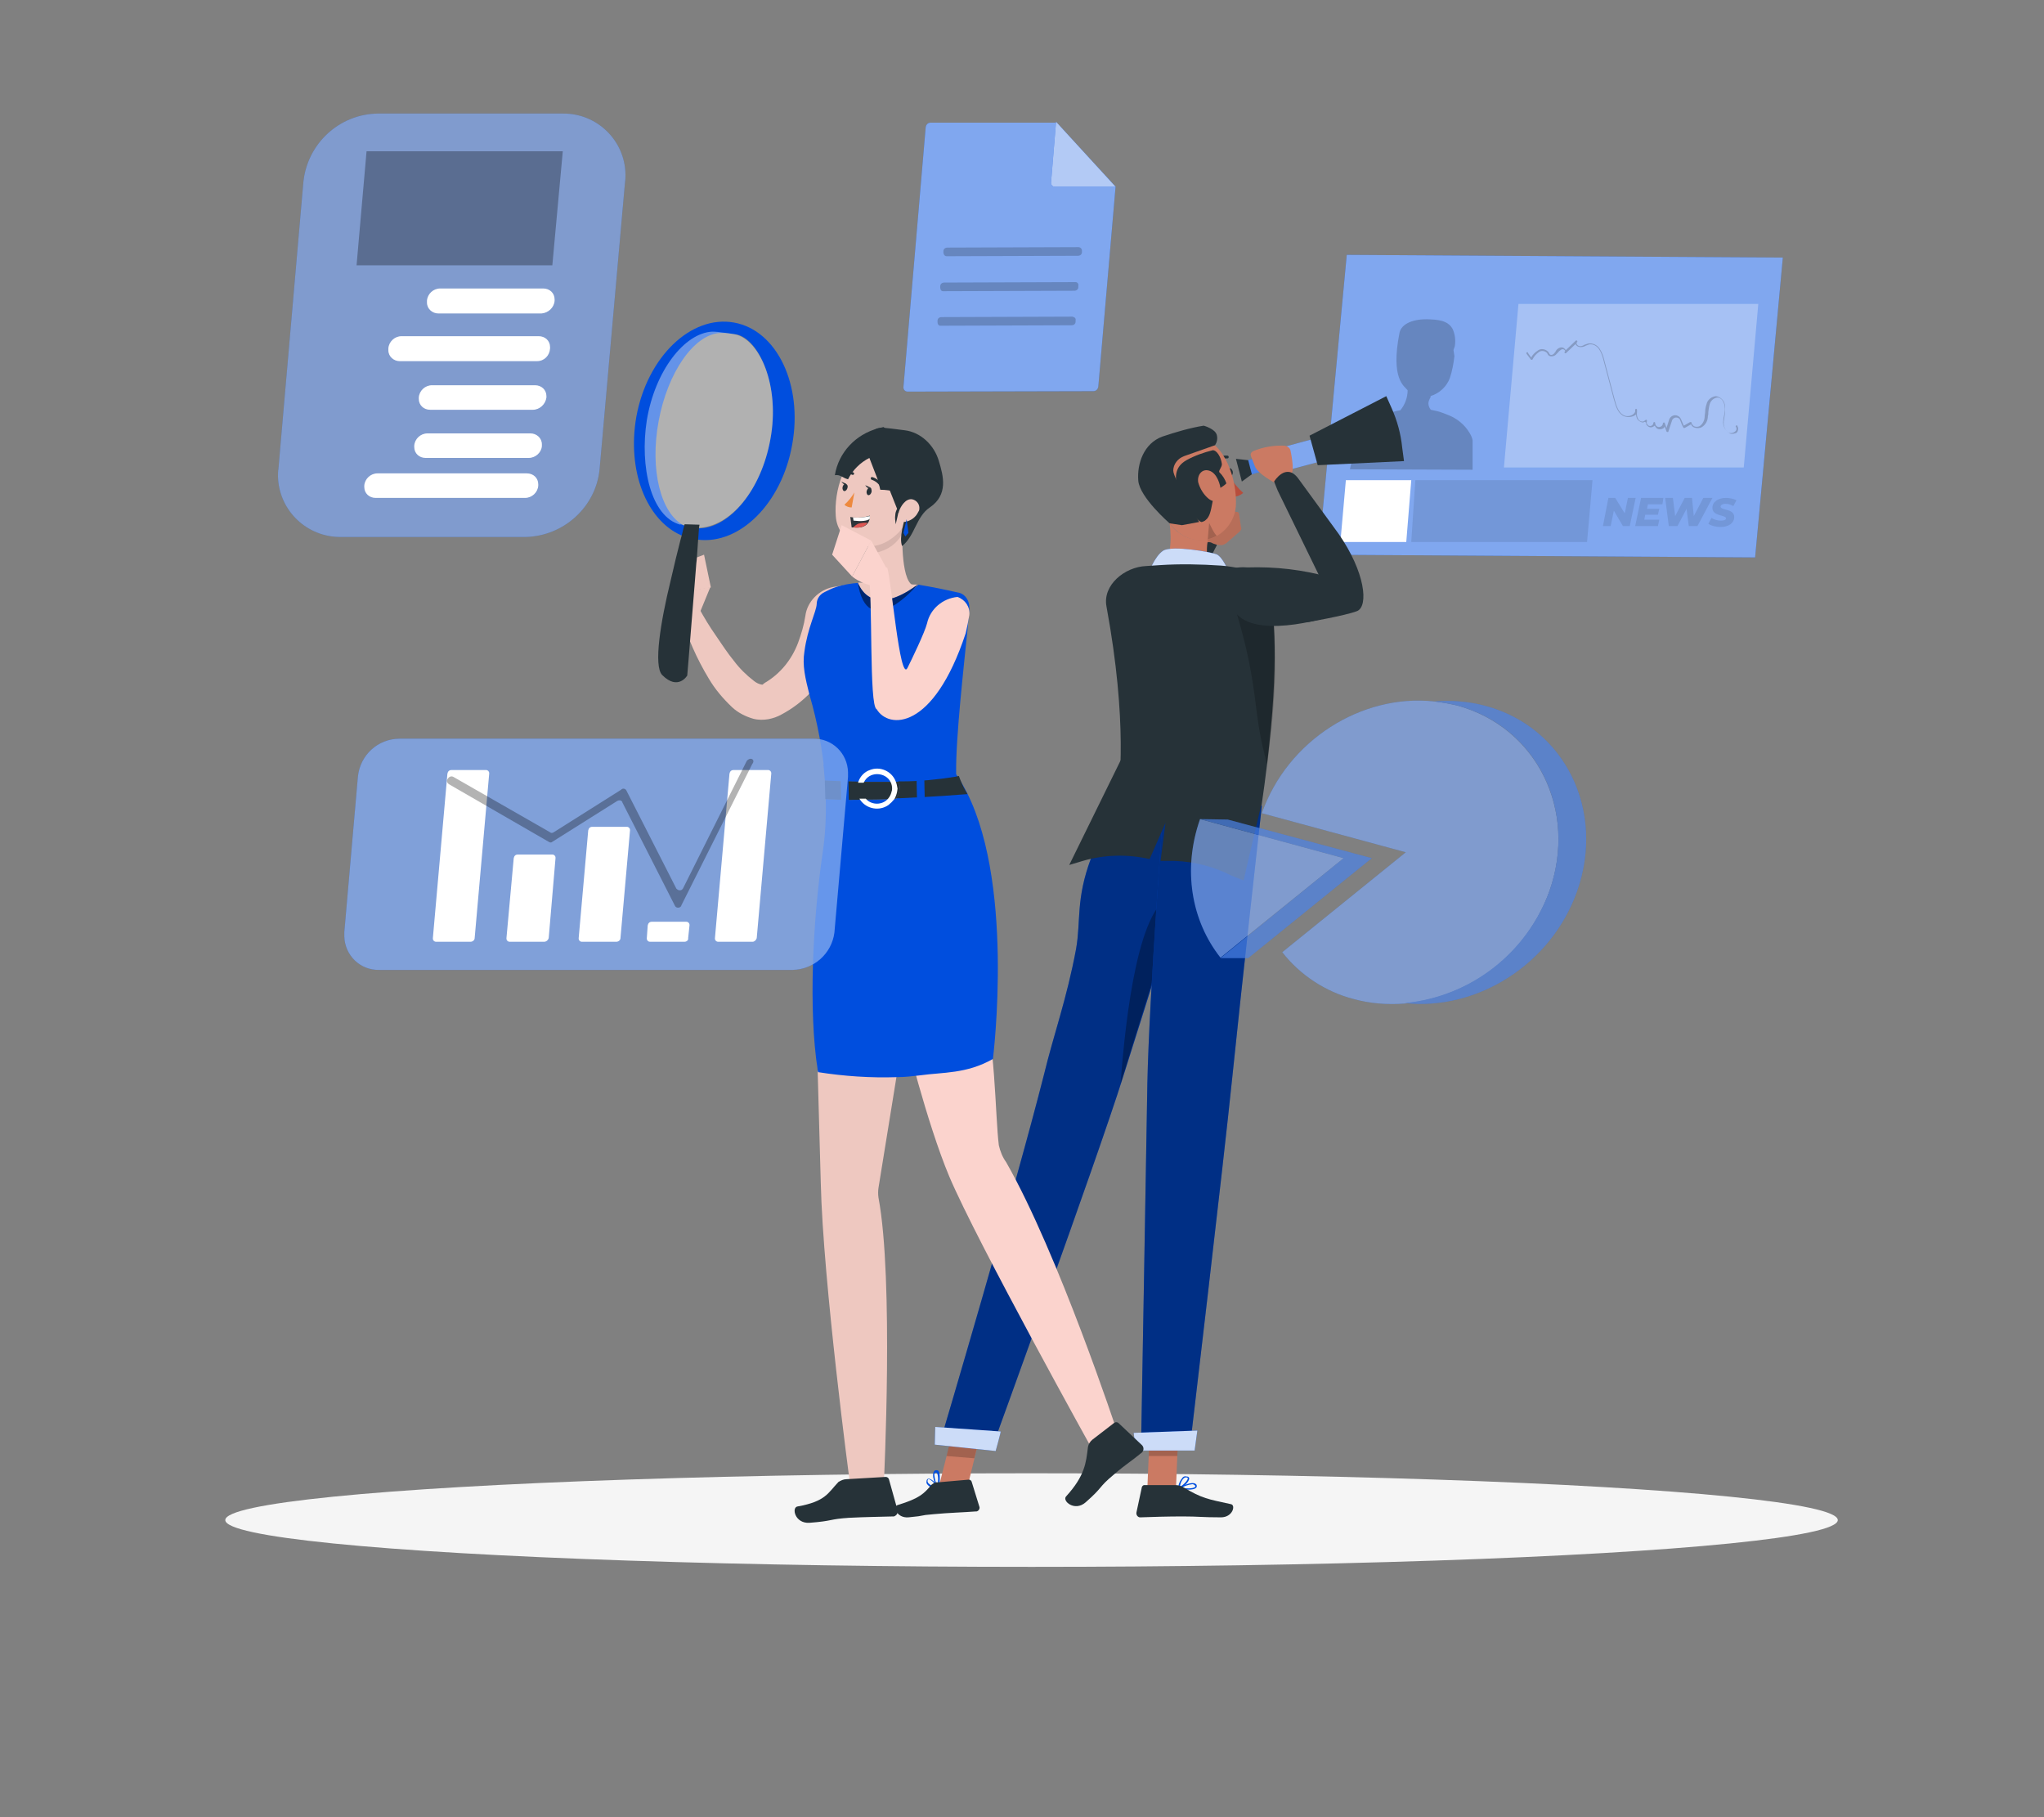 <?xml version="1.0" encoding="utf-8"?>
<!-- Generator: Adobe Illustrator 22.0.1, SVG Export Plug-In . SVG Version: 6.00 Build 0)  -->
<svg version="1.1" id="Layer_1" xmlns="http://www.w3.org/2000/svg" xmlns:xlink="http://www.w3.org/1999/xlink" x="0px" y="0px"
	 viewBox="0 0 450 400" style="enable-background:new 0 0 450 400;" xml:space="preserve">
<rect x="0" y="0" width="450" height="400" fill="#808080" stroke="none"/>
<style type="text/css">
	.st0{fill:#F5F5F5;}
	.st1{fill:#004EDE;}
	.st2{opacity:0.5;fill:#FFFFFF;enable-background:new    ;}
	.st3{opacity:0.2;}
	.st4{fill:#FFFFFF;}
	.st5{opacity:0.1;enable-background:new    ;}
	.st6{opacity:0.3;fill:#FFFFFF;enable-background:new    ;}
	.st7{opacity:0.1;}
	.st8{opacity:0.5;}
	.st9{opacity:0.2;enable-background:new    ;}
	.st10{opacity:0.7;fill:#FFFFFF;enable-background:new    ;}
	.st11{opacity:0.7;}
	.st12{opacity:0.3;enable-background:new    ;}
	.st13{fill:#263238;}
	.st14{fill:#CB7A63;}
	.st15{fill:#B74D3C;}
	.st16{opacity:0.8;fill:#FFFFFF;enable-background:new    ;}
	.st17{opacity:0.4;enable-background:new    ;}
	.st18{fill:#EEC8C0;}
	.st19{opacity:0.4;fill:#FAFAFA;enable-background:new    ;}
	.st20{fill:#FBD3CD;}
	.st21{opacity:0.5;enable-background:new    ;}
	.st22{fill:#ED893E;}
	.st23{fill:#2E353A;}
	.st24{fill:#DE5753;}
	.st25{opacity:0.3;}
	.st26{opacity:0.8;}
</style>
<g id="freepik--Shadow--inject-76">
	<ellipse id="freepik--path--inject-76" class="st0" cx="227.1" cy="334.6" rx="177.5" ry="10.3"/>
</g>
<g id="freepik--News--inject-76">
	<g id="freepik--monitor-screen--inject-76">
		<g id="freepik--PC--inject-76">
			<polygon class="st1" points="386.4,122.7 290.3,122.1 296.5,56.1 392.5,56.7 			"/>
		</g>
	</g>
	<polygon class="st2" points="296.5,56.1 290.3,122.1 386.4,122.7 392.5,56.7 	"/>
	<g class="st3">
		<path d="M318.7,91.3c-0.8-0.3-1.5-0.6-2.3-0.8c-0.5-0.1-0.9-0.2-1.4-0.3c-0.4-0.5-0.6-1.1-0.5-1.7c0.1-0.4,0.3-0.8,0.5-1.2
			l-0.1-0.1c2-0.6,3.6-2.1,4.3-4c0.5-1.5,0.8-3.1,1-4.8c0-0.2-0.2-1.1-0.2-1.3c0-0.2,0.3-0.8,0.3-1c0.2-1.3,0-2.6-0.5-3.7
			c-0.8-1.4-2.1-2-5-2.1c-3.5-0.2-6.3,0.9-6.7,3c-2,10.2,1.1,11.7,1.8,12.6c0,1.6-0.6,3.2-1.6,4.4c-1.3,0.2-2.5,0.6-3.6,1.2
			c-0.8,0.4-4,2-4.5,2.8c-1.7,2.7-3,9-3,9l27,0.1v-6.5c-0.1-0.5-0.3-1-0.6-1.5C322.5,93.5,320.8,92.1,318.7,91.3z"/>
	</g>
	<polygon class="st4" points="309.6,119.3 295.1,119.3 296.3,105.7 310.7,105.7 	"/>
	<polygon class="st5" points="311.6,105.7 350.6,105.7 349.4,119.3 310.7,119.3 	"/>
	<polygon class="st6" points="383.9,102.9 331.1,102.9 334.3,66.9 387.1,66.9 	"/>
	<g class="st3">
		<path d="M381.3,95.5c-0.2,0-0.3,0-0.5-0.1c-1-0.6-1.6-1.7-1.4-2.8c0-0.4,0.1-0.9,0.2-1.3c0.1-0.6,0.2-1.2,0.1-1.8
			c-0.1-1-0.7-2-1.6-2c-0.8,0.1-1.5,0.7-1.7,1.5c-0.2,0.6-0.2,1.1-0.3,1.7c0,0.3,0,0.6-0.1,0.9c0,1-0.5,1.9-1.3,2.4
			c-0.5,0.3-1.1,0.3-1.7,0.1c-0.3-0.1-0.6-0.4-0.7-0.7l-1.4,0.8c0,0-0.1,0-0.2,0c-0.1,0-0.1,0-0.1-0.1c-0.3-0.5-0.5-1.1-0.7-1.6
			c-0.1-0.4-0.5-0.6-0.9-0.6l0,0c-0.4,0-0.8,0.3-0.9,0.7l-0.8,2.4c0,0.1-0.1,0.1-0.2,0.1l0,0c-0.1,0-0.2-0.1-0.2-0.1l-0.4-1.1
			c-0.1,0.1-0.1,0.2-0.2,0.3c-0.2,0.2-0.6,0.3-0.9,0.3c-0.4,0-0.7-0.2-0.9-0.5c-0.1-0.1-0.1-0.2-0.2-0.3c-0.1,0.1-0.2,0.1-0.3,0.2
			c-0.3,0.2-0.6,0.2-0.9,0.1c-0.3-0.1-0.6-0.4-0.7-0.7c0.1-0.2,0-0.3-0.2-0.4c-0.1-0.1-0.3,0-0.4,0.1c-0.5,0-1-0.3-1.3-0.7
			c-0.2-0.3-0.3-0.7-0.3-1.1c-0.1,0.1-0.2,0.2-0.4,0.3c-0.8,0.4-1.7,0.4-2.5,0c-1.2-0.7-1.6-2.2-2-3.6l-2.3-8.7
			c-0.2-0.8-0.5-1.7-1-2.4c-0.5-0.7-1.3-1.1-2.1-1c-0.3,0.1-0.5,0.2-0.8,0.3c-0.3,0.2-0.7,0.3-1.1,0.3c-0.5,0-0.9-0.2-1.1-0.6v-0.1
			l-2.1,2c-0.1,0.1-0.2,0.1-0.3,0c-0.1-0.1-0.1-0.2,0-0.3c0.1-0.1,0.1-0.2,0-0.3c-0.2-0.2-0.4-0.3-0.7-0.2c-0.3,0.2-0.6,0.4-0.8,0.7
			c-0.1,0.1-0.2,0.2-0.3,0.3c-0.4,0.5-1.1,0.7-1.7,0.4c-0.1-0.1-0.2-0.2-0.3-0.4c0-0.1-0.1-0.1-0.1-0.2c-0.5-0.5-1.3-0.6-1.8-0.2
			c-0.6,0.4-1.1,1-1.4,1.6c0,0.1-0.1,0.1-0.2,0.1c-0.1,0-0.1,0-0.2-0.1l-0.9-1.2c-0.1-0.1-0.1-0.2,0-0.3c0.1-0.1,0.2-0.1,0.3,0
			c0,0,0,0,0,0.1l0.7,1c0.3-0.6,0.8-1.1,1.4-1.5c0.7-0.6,1.8-0.4,2.4,0.3c0.1,0.1,0.1,0.1,0.1,0.2c0.1,0.1,0.1,0.2,0.2,0.3
			c0.3,0.3,0.9,0,1.1-0.4c0.1-0.1,0.2-0.2,0.2-0.3c0.2-0.4,0.6-0.7,1-0.8c0.4-0.1,0.8,0,1.1,0.4c0,0,0.1,0.1,0.1,0.2l2.2-2.1
			c0.1-0.1,0.2-0.1,0.3,0c0,0,0,0,0,0c0.1,0.1,0.1,0.2,0,0.3c-0.1,0.1-0.1,0.2-0.1,0.4c0.2,0.3,0.4,0.5,0.8,0.5
			c0.3,0,0.6-0.1,0.9-0.3c0.3-0.1,0.6-0.2,0.9-0.3c1-0.1,1.9,0.3,2.5,1.2c0.5,0.8,0.8,1.6,1,2.5l2.3,8.7c0.4,1.4,0.8,2.7,1.8,3.3
			c0.6,0.4,1.4,0.4,2.1,0c0.3-0.2,0.5-0.4,0.6-0.7v-0.4c0-0.1,0.1-0.2,0.2-0.2l0,0c0.1,0,0.2,0.1,0.2,0.2c0,0.2,0,0.3,0,0.5
			c-0.1,0.5,0,1.1,0.3,1.6c0.2,0.3,0.5,0.5,0.9,0.5l0,0c0.2,0,0.4-0.1,0.6-0.3c0.1-0.1,0.2-0.1,0.3-0.1c0.1,0.1,0.1,0.2,0.1,0.3
			c0,0,0,0,0,0c-0.1,0.2-0.1,0.4,0,0.6c0.2,0.4,0.6,0.6,1,0.4c0.2-0.1,0.4-0.3,0.4-0.6c0-0.1,0.1-0.2,0.2-0.2c0.1,0,0.2,0.1,0.2,0.2
			c0,0,0,0,0,0c0,0.2,0.1,0.5,0.2,0.6c0.2,0.2,0.4,0.3,0.6,0.3c0.2,0,0.5-0.1,0.6-0.2c0.2-0.2,0.3-0.4,0.3-0.6
			c0-0.1,0.1-0.2,0.2-0.2c0.1,0,0.2,0,0.2,0.1l0.4,1.1l0.6-1.9c0.2-0.5,0.7-0.9,1.3-0.9l0,0c0.6,0,1.1,0.4,1.3,0.9
			c0.2,0.5,0.4,0.9,0.6,1.4l1.4-0.8c0.1,0,0.1,0,0.2,0c0.1,0,0.1,0.1,0.1,0.2c0.1,0.3,0.3,0.5,0.5,0.7c0.4,0.2,0.9,0.2,1.3,0
			c0.7-0.5,1.1-1.3,1.1-2.2c0-0.3,0.1-0.6,0.1-0.8c0-0.6,0.1-1.2,0.3-1.8c0.2-1,1.1-1.7,2.1-1.8c1.2,0.2,2,1.2,2,2.4
			c0,0.6,0,1.3-0.1,1.9c-0.1,0.4-0.1,0.8-0.2,1.3c-0.1,1,0.3,2,1.2,2.5c0.5,0.1,1,0,1.4-0.4c0.2-0.2,0.3-0.6,0.1-0.9
			c-0.1-0.1-0.1-0.2,0-0.3c0.1-0.1,0.2-0.1,0.3,0c0,0,0,0,0,0.1c0.3,0.4,0.2,1-0.1,1.4C382.3,95.3,381.8,95.5,381.3,95.5z"/>
	</g>
	<g class="st7">
		<path d="M360.1,109.6l-1.3,6.2h-1.5l-2-3.4l-0.7,3.4h-1.7l1.2-6.2h1.5l2.1,3.4l0.7-3.4L360.1,109.6z"/>
		<path d="M362.8,111l-0.2,1h2.7l-0.3,1.3h-2.8l-0.2,1.1h3.3l-0.3,1.4h-5l1.3-6.2h4.9L366,111H362.8z"/>
		<path d="M377,109.6l-3.3,6.2h-1.9l-0.5-3.8l-2,3.8h-1.9l-0.8-6.2h1.7l0.5,4l2.1-4h1.6l0.4,4l2.1-4H377z"/>
		<path d="M376.1,115.3l0.7-1.3c0.6,0.4,1.3,0.6,2.1,0.6c0.7,0,1.1-0.2,1.1-0.5c0-0.8-3-0.4-3-2.3c0-1.3,1.2-2.2,3-2.2
			c0.8,0,1.6,0.2,2.3,0.5l-0.7,1.3c-0.5-0.3-1.1-0.5-1.7-0.5c-0.7,0-1.1,0.3-1.1,0.6c0,0.9,3,0.4,3,2.3c0,1.3-1.2,2.2-3,2.2
			C377.9,116,376.9,115.8,376.1,115.3z"/>
	</g>
</g>
<g id="freepik--Document--inject-76">
	<path class="st1" d="M245.6,41.1l-3.8,44c-0.1,0.6-0.5,1-1.1,1l-40.9,0.1c-0.5,0-0.9-0.4-0.9-0.9c0,0,0-0.1,0-0.1l4.9-57.2
		c0.1-0.6,0.5-1,1.1-1h27.5L245.6,41.1z"/>
	<g class="st8">
		<path class="st4" d="M245.6,41.1l-3.8,44c-0.1,0.6-0.5,1-1.1,1l-40.9,0.1c-0.5,0-0.9-0.4-0.9-0.9c0,0,0-0.1,0-0.1l4.9-57.2
			c0.1-0.6,0.5-1,1.1-1h27.5L245.6,41.1z"/>
	</g>
	<path class="st9" d="M237.4,54.4l-28.8,0.1c-0.5,0-0.9,0.3-0.9,0.8v0.3c0,0.4,0.3,0.8,0.7,0.8c0,0,0.1,0,0.1,0l28.8-0.1
		c0.5,0,0.9-0.3,0.9-0.8v-0.3C238.2,54.8,237.9,54.4,237.4,54.4C237.5,54.4,237.4,54.4,237.4,54.4z"/>
	<path class="st9" d="M236.8,62.1l-28.9,0.1c-0.5,0-0.9,0.3-0.9,0.8v0.3c0,0.4,0.2,0.8,0.6,0.8c0,0,0.1,0,0.1,0l28.8-0.1
		c0.5,0,0.9-0.3,0.9-0.8v-0.3C237.5,62.5,237.2,62.1,236.8,62.1C236.8,62.1,236.8,62.1,236.8,62.1z"/>
	<path class="st9" d="M236.1,69.7l-28.8,0.1c-0.5,0-0.9,0.3-0.9,0.8v0.3c0,0.4,0.2,0.8,0.6,0.8c0,0,0.1,0,0.1,0l28.8-0.1
		c0.5,0,0.9-0.3,0.9-0.8v-0.3C236.9,70.1,236.6,69.8,236.1,69.7C236.2,69.7,236.1,69.7,236.1,69.7z"/>
	<path class="st1" d="M232.5,26.8l-1.1,13.3c-0.1,0.5,0.3,1,0.8,1c0,0,0.1,0,0.1,0h13.3L232.5,26.8z"/>
	<path class="st10" d="M232.5,26.8l-1.1,13.3c-0.1,0.5,0.3,1,0.8,1c0,0,0.1,0,0.1,0h13.3L232.5,26.8z"/>
</g>
<g id="freepik--Info--inject-76">
	<g class="st11">
		<path class="st1" d="M115.7,118.2H75.1c-7.5,0.1-13.7-5.8-13.9-13.3c0-0.6,0-1.2,0.1-1.7l5.5-63.2c0.9-8.4,7.9-14.9,16.4-15h40.7
			c7.5-0.1,13.7,5.9,13.8,13.4c0,0.6,0,1.1-0.1,1.7l-5.6,63.2C131.2,111.5,124.2,118,115.7,118.2z"/>
		<path class="st2" d="M115.7,118.2H75.1c-7.5,0.1-13.7-5.8-13.9-13.3c0-0.6,0-1.2,0.1-1.7l5.5-63.2c0.9-8.4,7.9-14.9,16.4-15h40.7
			c7.5-0.1,13.7,5.9,13.8,13.4c0,0.6,0,1.1-0.1,1.7l-5.6,63.2C131.2,111.5,124.2,118,115.7,118.2z"/>
	</g>
	<path class="st4" d="M115.6,109.6H82.7c-1.4,0-2.5-1-2.5-2.4c0-0.1,0-0.2,0-0.3l0,0c0.1-1.5,1.4-2.7,2.9-2.7h32.9
		c1.4,0,2.5,1,2.5,2.4c0,0.1,0,0.2,0,0.3l0,0C118.4,108.4,117.1,109.6,115.6,109.6z"/>
	<path class="st4" d="M119.2,69H96.5c-1.3,0-2.5-1-2.5-2.4c0-0.1,0-0.2,0-0.4l0,0c0.1-1.5,1.4-2.7,2.9-2.7h22.7c1.4,0,2.5,1,2.5,2.4
		c0,0.1,0,0.2,0,0.3l0,0C122,67.7,120.7,68.9,119.2,69z"/>
	<path class="st4" d="M118.2,79.5H88c-1.3,0-2.5-1-2.5-2.4c0-0.1,0-0.2,0-0.4l0,0c0.1-1.5,1.4-2.7,2.9-2.7h30.2c1.4,0,2.5,1,2.5,2.4
		c0,0.1,0,0.2,0,0.3l0,0C121,78.3,119.8,79.5,118.2,79.5z"/>
	<path class="st4" d="M117.3,90.2H94.7c-1.4,0-2.5-1-2.5-2.4c0-0.1,0-0.2,0-0.3l0,0c0.1-1.5,1.4-2.7,2.9-2.7h22.7
		c1.4,0,2.5,1,2.5,2.4c0,0.1,0,0.2,0,0.3l0,0C120.1,89,118.8,90.2,117.3,90.2z"/>
	<path class="st4" d="M116.4,100.8H93.7c-1.4,0-2.5-1-2.5-2.4c0-0.1,0-0.2,0-0.3l0,0c0.1-1.5,1.4-2.7,2.9-2.7h22.7
		c1.3,0,2.5,1,2.5,2.4c0,0.1,0,0.2,0,0.4l0,0C119.2,99.6,117.9,100.8,116.4,100.8z"/>
	<polygon class="st12" points="121.6,58.4 78.5,58.4 80.7,33.3 123.9,33.3 	"/>
</g>
<g id="freepik--character-2--inject-76">
	<polygon class="st1" points="272.5,101.9 283.7,98.9 284.5,102 273.3,105 	"/>
	<polygon class="st6" points="272.5,101.9 283.7,98.9 284.5,102 273.3,105 	"/>
	<polygon class="st13" points="274.8,101.3 272.1,101 273.4,106 275.6,104.4 	"/>
	<polygon class="st1" points="279.2,99.3 295.9,94.8 297.3,99.8 280.5,104.3 	"/>
	<polygon class="st2" points="279.2,99.3 295.9,94.8 297.3,99.8 280.5,104.3 	"/>
	<path class="st13" d="M309.1,101.5l-19,0.9l-1.8-6.5l16.9-8.7l1.2,2.7c1.2,2.7,2,5.6,2.3,8.6L309.1,101.5z"/>
	<path class="st13" d="M250,145c0-6,3-9.1,5.4-13l8.6-13.9c0.4-0.7-2.2,3.6-0.8,1c0.8-1.4,3.6-1.4,4.7,0.9c-3,5.5-3.5,10-5.3,16
		c-0.9,2.8-1.9,5.5-3.1,8.2C254,154.5,250,147.6,250,145z"/>
	<path class="st14" d="M262.8,120.1c0.8-1.6,2.5-4.8,3.3-6.3c0.1-0.3,0.3-0.5,0.5-0.7c0.2-0.1,0.4-0.2,0.6-0.2
		c1.7-0.4,3.4-0.5,5.2-0.2c0.1,0,0.2,0.1,0.3,0.2c0.1,0.1,0.1,0.2,0.1,0.3c0.1,0.9,0.3,1.9,0.4,2.8c0.1,0.2,0.1,0.4,0,0.6
		c-0.1,0.2-0.2,0.4-0.4,0.5l-2.4,2.1c-0.4,0.4-0.9,0.7-1.4,0.8c-0.9,0-1.7-0.2-2.4-0.6C265.6,119.1,262.8,120.1,262.8,120.1z"/>
	<g class="st7">
		<path d="M262.8,120.1c0.8-1.6,2.5-4.8,3.3-6.3c0.1-0.3,0.3-0.5,0.5-0.7c0.2-0.1,0.4-0.2,0.6-0.2c1.7-0.4,3.4-0.5,5.2-0.2
			c0.1,0,0.2,0.1,0.3,0.2c0.1,0.1,0.1,0.2,0.1,0.3c0.1,0.9,0.3,1.9,0.4,2.8c0.1,0.2,0.1,0.4,0,0.6c-0.1,0.2-0.2,0.4-0.4,0.5
			l-2.4,2.1c-0.4,0.4-0.9,0.7-1.4,0.8c-0.9,0-1.7-0.2-2.4-0.6C265.6,119.1,262.8,120.1,262.8,120.1z"/>
	</g>
	<g id="freepik--group--inject-76">
		<path class="st13" d="M270.7,103.1c0.3-0.1,0.6,0.3,0.7,0.7s-0.1,0.9-0.4,0.9c-0.3,0-0.6-0.3-0.7-0.7
			C270.2,103.5,270.4,103.1,270.7,103.1z"/>
		<path class="st15" d="M271.5,109.3c0.8,0.1,1.6-0.3,2.2-0.8c-1.2-1.1-2.2-2.3-3-3.6L271.5,109.3z"/>
		<path class="st13" d="M268.2,101.7c0.5-0.5,1.2-0.8,1.9-0.8h0.1c0.2,0,0.3-0.1,0.3-0.3c0-0.2-0.1-0.3-0.3-0.3c0,0,0,0,0,0
			c-0.9-0.1-1.8,0.2-2.4,0.9c0,0-0.1,0.1-0.1,0.2c0,0.2,0.1,0.3,0.3,0.3c0,0,0,0,0,0C268.1,101.8,268.2,101.7,268.2,101.7z"/>
		<path class="st14" d="M264.5,130.1c-8.1-0.1-9.2-4.5-9.2-4.5c2.5-2.3,2.7-6.6,2.2-10.4c0.6,0.9,1.4,1.7,2.4,2.3
			c1.7,1.2,3.9,1.6,5.9,1.2c0,0,0.1,0,0.1,0c0,0.1,0,0.2,0,0.2c-0.5,3.1-0.2,6.4,3,7.4C268.9,126.3,273.4,130.2,264.5,130.1z"/>
		<path class="st14" d="M266.1,117.6c-0.1,0.4-0.2,0.7-0.2,1.1c0,0-0.1,0-0.1,0c-2,0.5-4.2,0-5.9-1.2c-0.9-0.6-1.7-1.4-2.4-2.3
			c-0.1-1-0.3-1.9-0.4-2.8l8.7,5L266.1,117.6z"/>
		<path class="st1" d="M252.8,126.3c0,0,1.4-3.9,3.3-5.1c2-1.2,10.4,0.3,11.7,0.8c1.3,0.5,2.6,3.6,2.6,3.6L252.8,126.3z"/>
		<path class="st16" d="M252.8,126.3c0,0,1.4-3.9,3.3-5.1c2-1.2,10.4,0.3,11.7,0.8c1.3,0.5,2.6,3.6,2.6,3.6L252.8,126.3z"/>
		<path class="st13" d="M273.1,125.1c-1.3-0.2-2.7-0.5-4.3-0.6c-4.5-0.3-9-0.4-13.5-0.1l-3,0.2c-4.7,0.2-9.6,4.2-8.7,8.9
			c4.7,25.5,2.9,39.6,2.3,43.8l31.8,0.3c3.8-26,3.2-39.2,2.1-45.6C279.2,128.5,276.5,125.8,273.1,125.1z"/>
		<path class="st9" d="M279,168.3l-1.2,9.2c2.5-18.8,3.4-26.6,2.7-39.8l-8.2-2.6C277.4,152.3,275.6,156.5,279,168.3z"/>
		<path class="st14" d="M272.1,111.1c-0.1,2.8-1.7,5.4-4.1,6.8h0c-0.6,0.4-1.3,0.6-2,0.8c0,0-0.1,0-0.1,0c-2,0.5-4.2,0-5.9-1.2
			c-0.9-0.6-1.7-1.4-2.4-2.3c-1.5-2.2-2.1-5.1-3.2-9.2c-1.1-4.3,1.4-8.7,5.7-9.8c1.2-0.3,2.5-0.4,3.7-0.1
			C269.8,97.3,272.3,105.7,272.1,111.1z"/>
		<path class="st9" d="M267.9,117.9c-0.6,0.4-1.3,0.6-2,0.8l0.3-3.6C266.2,115.1,267.5,117.9,267.9,117.9z"/>
		<path class="st13" d="M268.5,107.5c-2.1,1-1.2,5.6-3.1,7c-0.2,0.2-0.5,0.3-0.8,0.4c-0.9,0.2-4.9-5.2-5.2-6.5
			c-0.9-3.4-0.8-5.6,1.8-7.1c1.8-1,3.8-1.7,5.8-2.2c0.9,0,1.8,1.5,2,3c0.1,0.7-0.9,1.6-0.5,1.9c0.7,0.7,1.2,1.5,1.5,2.4
			C269.5,106.9,269,107.2,268.5,107.5z"/>
		<path class="st13" d="M264,114.9l-3.8,0.7l-2.7-0.4c0,0-6.6-5.7-6.9-9.4c-0.3-3.7,1.2-8.2,5.3-9.7c3-1,6-1.9,9.1-2.4
			c0,0,2.6,0.7,2.9,2.1c0.2,0.8,0,1.6-0.4,2.2l-6.8,2.4c-1.4,0.5-2.4,1.8-2.4,3.2l0,0C258.3,105.3,264,114.9,264,114.9z"/>
		<path class="st14" d="M266.2,103.6c1.7,0.5,2.5,3,2.6,4.6c0,1.8-1.1,2.8-2.7,1.6c-1.1-0.9-1.9-2.2-2.3-3.6
			C263.5,104.6,264.6,103.1,266.2,103.6z"/>
		<path class="st1" d="M259.5,327.8c-0.1,0-0.1-0.1-0.1-0.1c0-0.1,0-0.1,0.1-0.2c0.1,0,2.3-1.3,3.4-1c0.2,0,0.4,0.2,0.5,0.3
			c0.1,0.2,0.1,0.5,0,0.6c-0.3,0.4-1,0.5-1.8,0.5C260.8,327.9,260.2,327.9,259.5,327.8z M262.5,326.7c-0.9,0.1-1.7,0.4-2.5,0.8
			c1.2,0.2,2.7,0.2,3.1-0.2c0.1-0.1,0.1-0.1,0-0.3c-0.1-0.1-0.2-0.2-0.3-0.2C262.7,326.7,262.6,326.7,262.5,326.7L262.5,326.7z"/>
		<path class="st1" d="M259.5,327.7c0,0-0.1-0.1-0.1-0.1c0-0.9,0.4-1.7,1-2.4c0.2-0.2,0.5-0.3,0.8-0.2c0.4,0,0.6,0.2,0.6,0.4
			c0.1,0.7-1.4,2.1-2.1,2.4h-0.1C259.5,327.7,259.5,327.7,259.5,327.7z M261.1,325.2c-0.2,0-0.4,0.1-0.5,0.2
			c-0.5,0.5-0.8,1.2-0.8,1.9c0.8-0.5,1.8-1.5,1.7-2C261.5,325.4,261.5,325.2,261.1,325.2L261.1,325.2L261.1,325.2z"/>
		<polygon class="st14" points="253.2,313.1 259.5,313.1 258.9,327.6 252.6,327.6 		"/>
		<path class="st13" d="M260.4,327.3c4.3,2.6,5.6,2.7,10.6,3.8c1.1,0.2,0.4,2.9-2.2,2.9c-4.3,0-4.8-0.2-8.4-0.2
			c-3.1,0-6.8,0.1-9.3,0.2c-0.1,0-0.2,0-0.2,0c-0.5-0.1-0.8-0.6-0.7-1.1l1.2-5.6c0.1-0.2,0.3-0.4,0.5-0.4h6.9
			C259.4,326.9,260,327.1,260.4,327.3z"/>
		<polygon class="st9" points="253.2,313.1 252.9,320.5 259.2,320.5 259.5,313.1 		"/>
		<path class="st1" d="M206.7,327.6c0,0.1-0.1,0.1-0.1,0.1c-0.1,0-0.1,0-0.2-0.1c-0.1-0.1-1.3-2.3-0.9-3.4c0-0.2,0.2-0.4,0.3-0.5
			c0.2-0.1,0.5-0.1,0.7,0c0.4,0.3,0.4,1,0.4,1.8C206.9,326.3,206.8,327,206.7,327.6z M205.7,324.7c0.1,0.9,0.3,1.7,0.7,2.5
			c0.2-1.2,0.2-2.7-0.2-3c-0.1-0.1-0.1-0.1-0.3,0c-0.1,0.1-0.2,0.2-0.2,0.3C205.7,324.5,205.7,324.6,205.7,324.7z"/>
		<path class="st1" d="M206.7,327.7c0,0-0.1,0.1-0.1,0.1c-0.1,0-1.8-0.2-2.4-1c-0.2-0.2-0.3-0.5-0.2-0.8c0-0.4,0.3-0.5,0.4-0.5
			c0.7-0.1,2.1,1.4,2.4,2.2v0.1C206.7,327.6,206.7,327.6,206.7,327.7z M204.2,326c0,0.2,0.1,0.4,0.2,0.5c0.5,0.5,1.2,0.8,1.9,0.8
			c-0.5-0.8-1.5-1.8-1.9-1.7C204.4,325.6,204.2,325.6,204.2,326L204.2,326L204.2,326z"/>
		<polygon class="st14" points="210.3,313 216.4,313.4 212.8,328.1 206.6,327.6 		"/>
		<path class="st13" d="M205.1,326.8c-1.7,2-2.6,3-7.5,4.5c-1.1,0.3-0.2,2.9,2.4,2.7c4.3-0.4,1.9-0.4,5.6-0.7
			c3.1-0.3,6.7-0.4,9.2-0.6c0.1,0,0.2,0,0.2,0c0.5-0.1,0.8-0.7,0.6-1.1c0,0,0,0,0,0l-1.7-5.5c-0.1-0.2-0.3-0.4-0.6-0.4l-6.9,0.6
			C206.1,326.2,205.6,326.4,205.1,326.8z"/>
		<polygon class="st9" points="210.2,313 208.4,320.5 214.5,321 216.4,313.4 		"/>
		<path class="st1" d="M246,177.2c-2.3,3.7-4.3,7.6-5.8,11.7c-3.4,9.1-2.2,13.8-3.3,20c-2,10.8-5,19.1-7,27.4
			c-6.5,25.7-22.6,80-22.6,80l11.1,2.4c0,0,23-63.1,28.8-81.5c5.3-16.6,18.8-60,18.8-60L246,177.2z"/>
		<path class="st17" d="M246,177.2c-2.3,3.7-4.3,7.6-5.8,11.7c-3.4,9.1-2.2,13.8-3.3,20c-2,10.8-5,19.1-7,27.4
			c-6.5,25.7-22.6,80-22.6,80l11.1,2.4c0,0,23-63.1,28.8-81.5c5.3-16.6,18.8-60,18.8-60L246,177.2z"/>
		<path class="st1" d="M205.9,314.1l-0.1,3.9l13.4,1.4c0,0,1.2-4.3,1.1-4.3L205.9,314.1z"/>
		<path class="st16" d="M205.9,314.1l-0.1,3.9l13.4,1.4c0,0,1.2-4.3,1.1-4.3L205.9,314.1z"/>
		<path class="st12" d="M259.6,197.2c-4.3,13.7-9.7,30.9-12.5,40c-0.1,0.4-0.3,0.9-0.4,1.4c1.1-15.1,4.1-40.5,11.8-41.4
			C258.8,197,259.2,197,259.6,197.2z"/>
		<path class="st1" d="M256.2,177.1c0,0-3.2,41.7-3.6,61.4c-0.3,18.4-1.4,80.6-1.4,80.6h10.7c0,0,7.5-63.3,9.4-82
			c1.8-17.7,6.5-59.7,6.5-59.7L256.2,177.1z"/>
		<path class="st17" d="M256.2,177.1c0,0-3.2,41.7-3.6,61.4c-0.3,18.4-1.4,80.6-1.4,80.6h10.7c0,0,7.5-63.3,9.4-82
			c1.8-17.7,6.5-59.7,6.5-59.7L256.2,177.1z"/>
		<path class="st13" d="M246.7,167.4l-11.3,23l3-0.9c4.8-1.4,9.9-1.5,14.7-0.4l0,0l3.5-8l-1.1,8.4h1.5c4.4-0.1,8.8,0.8,12.8,2.6
			c1.3,0.7,2.7,1.2,4,1.7c0-0.3,3.8-16.3,3.8-16.3S272.8,151.1,246.7,167.4z"/>
		<path class="st1" d="M249.6,315.4l0.4,3.9h13c0,0,0.6-4.4,0.6-4.4L249.6,315.4z"/>
		<path class="st16" d="M249.6,315.4l0.4,3.9h13c0,0,0.6-4.4,0.6-4.4L249.6,315.4z"/>
		<path class="st14" d="M280.7,106.3c0,0-3.8-2-4.4-3.6l-0.9-2.3c-0.2-0.5,0.1-0.9,0.5-1.1c2.2-0.9,4.5-1.3,6.9-1.2
			c0.6,0.1,1.1,0.4,1.3,1c0,0,1,4.6,0.2,5.1L280.7,106.3z"/>
		<path class="st13" d="M285.8,105.3l8.1,11.1c0.3,0.4,0.5,0.7,0.8,1.1c5.9,8.5,6.6,15.9,4.1,17c-2.5,1-11.2,2.5-11.2,2.5l1.1-8.9
			l2.2-0.4l-9.6-19.7l-0.8-2C280.5,106,283.1,101.7,285.8,105.3z"/>
		<path class="st13" d="M274.6,124.9c6.2-0.2,12.3,0.5,18.3,2.2l1,8.3c0,0-16.3,5.5-21.6-0.2C268.2,130.7,266.9,124.3,274.6,124.9z"
			/>
	</g>
</g>
<g id="freepik--character-1--inject-76">
	<path class="st18" d="M186,128.8c0,0.5,0.1,0.8,0.1,1.2v1c0,0.7,0,1.4,0,2c-0.1,1.3-0.2,2.7-0.4,4c-0.4,2.7-1.2,5.4-2.3,7.9
		c-2.2,5.3-6.3,9.7-11.4,12.4c-0.9,0.5-1.8,0.8-2.8,1c-1.1,0.2-2.3,0.2-3.4-0.1c-1.7-0.5-3.3-1.3-4.6-2.5c-2-1.9-3.8-4-5.2-6.4
		c-2.6-4.3-4.6-8.9-6.1-13.7l4-1.7c1.1,2,2.3,4,3.7,6c1.3,1.9,2.6,3.9,4,5.6c1.2,1.6,2.7,3.1,4.4,4.4c0.5,0.4,1.1,0.7,1.7,0.8
		c0.2,0,0.2,0,0.2,0c0.1,0-0.1,0,0.5-0.4c3.4-2,5.9-5.1,7.3-8.8c0.7-1.9,1.3-3.9,1.6-5.9l0,0c0.4-3.2,3-5.8,6.2-6.4L186,128.8z"/>
	<path class="st18" d="M150.3,137.3c-2.7-2.2-2.7-6.4-2.7-6.4l8.8-1.7l-2.8,6.8L150.3,137.3z"/>
	<polygon class="st18" points="156.5,129.3 147.7,130.9 148.6,124.5 155,122.1 	"/>
	<path class="st1" d="M149.9,117.8c1,0.4,2,0.7,3,0.9c0.3,0,0.5,0.1,0.8,0.1c9.2,1.1,18.4-8,20.7-20.9c2.4-13.1-3.3-25.2-12.8-26.9
		c-9.5-1.7-19.1,7.6-21.5,20.7C138,103.6,142.3,114.4,149.9,117.8z M145,92.7c2-10.8,7.8-19,13.4-19.4c0.4,0,0.8,0,1.2,0l0,0
		c0.8,0.1,1.6,0.2,2.5,0.3c5,1,9.7,11.3,7.5,23.1c-2,11.1-8.9,19.5-15.7,19.6c-0.5,0-0.9,0-1.4-0.1h-0.1h-0.3l-0.2,0
		c-0.5-0.1-0.9-0.3-1.3-0.5C145.5,113.1,143,103.5,145,92.7L145,92.7z"/>
	<path class="st19" d="M149.8,115.5c0,0,0-0.1,0-0.1l3.6,0.8c7.4,0,14.2-8.4,16.2-19.5c2.2-11.8-2.4-22-7.8-23.1
		c-0.9-0.2-1.8-0.3-2.7-0.4l0,0c-0.7-0.1-1.5-0.2-2.3-0.2c-6.1,0.3-12.6,8.6-14.4,19.5C140.8,102.7,143.3,113.8,149.8,115.5z"/>
	<path class="st13" d="M145.8,148.6c3.5,3.5,5.5,0.1,5.5,0.1l0.3-3.6l1.3-16.1l0.4-5l0.1-0.9l0.3-4.3l0.2-2.7l0.1-0.6l-3.3-0.1
		c0,0,0,0.1,0,0.1c-0.1,0.3-0.3,1.1-0.6,2.3c-0.1,0.3-0.2,0.7-0.3,1.1c-0.6,2.3-1.4,5.6-2.2,9.1
		C145.5,136.6,143.8,146.6,145.8,148.6z"/>
	<path class="st18" d="M179.8,228.1c0,0,0.7,25.6,0.9,32.3c0.5,21.7,6.4,66,6.4,66l7.5-0.2c0,0,2.2-44.6-1.2-62.6
		c-0.1-0.7-0.1-1.4,0-2.1l5.2-32.1L179.8,228.1z"/>
	<path class="st20" d="M199.1,227c0,0,4.9,20.1,9.9,32c6.1,14.4,32,61,32,61l5-4.7c0,0-13-39.4-24.5-59.5c-0.8-1.1-1.3-2.4-1.6-3.7
		c-0.8-6.2-0.8-24.5-3.7-30.9L199.1,227z"/>
	<path class="st1" d="M213.4,133.9c0,0.1,0,0.2,0,0.3s0,0,0,0c-0.1,0.9-0.2,2.1-0.3,3.4c0,0,0,0,0,0.1c-0.9,8.9-2.7,24.7-2.6,32.4
		c0,0.1,0,0.2,0,0.3c0,0.2-0.1,0.4-0.1,0.6c-0.4,1.2-1.3,2-2.5,2.2c-3,0.5-5.9,0.8-8.9,1h-0.7c0-0.2,0.1-0.5,0.1-0.7
		c0-0.5-0.1-1-0.4-1.4c-2.1,0-4.3,0-6.3,0h-0.8c-4.1-0.1-7.6-0.2-9.1-0.3c0,0.1,0,0.2,0,0.3c0-0.1-0.1-0.2-0.1-0.3
		c0-0.1,0-0.2,0-0.3c-0.6-6.3-1.7-12.5-3.5-18.6c-0.9-3.6-1.6-6.4-1.1-9.5c0.7-5.2,2.6-8.7,2.7-10.4c0-1.2,0.7-2.2,1.8-2.7
		c0.8-0.4,1.6-0.8,2.5-1.1l0,0c1.6-0.5,3.3-0.8,5-0.9l0,0v0l0.4,1.4l0.1,0.1l0,0l1.8,2.4l0.5,0.1l2.3,0.5l2.5-0.5l0.4-0.1l3.5-2.2
		l0,0l1.3-1l0.2-0.2l0.1-0.1l0,0c3,0.5,6,1.1,9,1.8C212.5,130.8,213.5,132.3,213.4,133.9z"/>
	<path class="st18" d="M200.5,128.5c-2.4-2.4-1.8-13.3-1.8-13.3L192,120c0,0-0.2,6.7-1.8,8.1c-0.4,0.3-0.9,0.1-1.4,0.1l0.5,1.7
		l1.3,2.1l1.8,1.2l2.6-0.1l2.3-0.7l2.6-1.9l2.1-1.8C201.5,128.6,200.8,128.8,200.5,128.5z"/>
	<path class="st5" d="M191.6,121.9c4.5-0.6,6.4-3,7.3-4.9l-0.2-1.8L192,120L191.6,121.9z"/>
	<path class="st13" d="M186.4,325.6l8.6-0.5c0.3,0,0.6,0.2,0.7,0.5l1.9,6.8c0.2,0.6-0.2,1.2-0.8,1.4c0,0,0,0,0,0c-0.1,0-0.2,0-0.2,0
		c-3.1,0.1-5.8,0.1-9.7,0.3c-4.5,0.3-3.4,0.7-8.7,1.1c-3.2,0.2-4-3.4-2.6-3.6c6.2-1.1,6.7-3,9-5.4
		C185.1,325.9,185.7,325.6,186.4,325.6z"/>
	<path class="st13" d="M240.5,316.9l4.8-3.7c0.3-0.2,0.6-0.2,0.9,0l5.1,4.8c0.5,0.4,0.6,1.1,0.2,1.6c0,0.1-0.1,0.1-0.2,0.2
		c-2.4,2-3.2,2.3-6.1,4.8c-3.5,2.9-2.2,2.6-6.2,6.1c-2.4,2.1-5.2-0.3-4.3-1.3c4.2-4.6,4.4-7.5,4.8-10.7
		C239.6,317.9,240,317.3,240.5,316.9z"/>
	<path class="st1" d="M211.8,172.5c-0.3-0.6-0.7-1.1-1-1.6c-0.1-0.2-0.2-0.4-0.4-0.5c-0.1-0.2-0.3-0.4-0.4-0.6l-28.7-1.5
		c0,0,0.1,1.3,0.3,3.5c1.5,0.1,5,0.2,9.1,0.3h0.8c2,0,4.1,0,6.3,0c0.2,0.4,0.3,0.9,0.4,1.4c0,0.2,0,0.5-0.1,0.7
		c-0.1,0.6-0.4,1.1-0.7,1.6c-1.8,0.1-3.5,0.2-5.3,0.2h-0.9c-3.2,0.1-6.3,0.1-9.4-0.1c0.1,4-0.1,8-0.7,11.9
		c-2.2,15.3-3.1,34.6-1.1,47.6v0.1c0,0.2,0.1,0.3,0.1,0.5c5.7,0.9,11.6,1.3,17.4,1.1c1.7,0,3.4-0.2,5.1-0.4c5-0.7,10.2-0.3,16-3.6
		C218.6,233,223.7,192.8,211.8,172.5z"/>
	<path class="st13" d="M198.1,173.5c0,0.2,0,0.5-0.1,0.7c-0.1,0.6-0.4,1.1-0.7,1.6c-1.8,0.1-3.5,0.2-5.3,0.2h-0.9
		c-3.2,0.1-6.3,0.1-9.4-0.1c0-1.4-0.1-2.7-0.1-3.8c0-0.1,0-0.2,0-0.3c1.5,0.1,5,0.2,9.1,0.3h0.8c2,0,4.1,0,6.3,0
		C198,172.5,198.1,173,198.1,173.5z"/>
	<path class="st13" d="M213,174.8c0,0-7.3,0.6-14.8,0.9l-0.9,0c0.4-0.5,0.6-1,0.7-1.6c0-0.2,0.1-0.5,0.1-0.7c0-0.5-0.1-1-0.4-1.4
		h0.8c3.9,0,7.9-0.4,11.7-1c0.2,0,0.3-0.1,0.5-0.1l0.4-0.1l0,0c0.4,1.1,0.9,2.3,1.5,3.3L213,174.8z"/>
	<path class="st1" d="M188.8,128c0,0,2.4,8.7,13.2,0.7C202,128.7,190.9,142,188.8,128z"/>
	<path class="st21" d="M188.8,128c0,0,2.4,8.7,13.2,0.7C202,128.7,190.9,142,188.8,128z"/>
	<path class="st4" d="M192.4,133.2c0.8-0.1,1.5,0.4,1.6,1.2c0.1,0.8-0.4,1.4-1.2,1.6c-0.1,0-0.2,0-0.3,0L192.4,133.2z"/>
	<path class="st18" d="M201.3,108.1c-1.3,5.7-1.7,8.1-5.1,10.5c-5.1,3.7-11.8,0.9-12.2-5c-0.4-5.3,1.7-13.7,7.7-15
		c4.3-1,8.5,1.6,9.5,5.9C201.6,105.7,201.6,107,201.3,108.1z"/>
	<path class="st13" d="M191.9,108.2c-0.1,0.5-0.4,0.8-0.7,0.8c-0.3,0-0.5-0.5-0.4-0.9s0.4-0.8,0.7-0.8
		C191.8,107.3,191.9,107.7,191.9,108.2z"/>
	<path class="st13" d="M186.6,107.3c-0.1,0.5-0.4,0.8-0.7,0.8c-0.3,0-0.5-0.5-0.4-0.9s0.4-0.8,0.7-0.7S186.7,106.9,186.6,107.3z"/>
	<path class="st13" d="M186.3,106.5l-1.1-0.5C185.3,106,185.7,106.9,186.3,106.5z"/>
	<path class="st22" d="M188.1,108.4c-0.6,1-1.3,1.9-2.2,2.7c0.4,0.4,1,0.6,1.6,0.6L188.1,108.4z"/>
	<path class="st13" d="M194.2,107.5c-0.1,0-0.2-0.1-0.3-0.2c-0.4-0.8-1.1-1.4-2-1.7c-0.1,0-0.2-0.2-0.2-0.4c0-0.1,0.2-0.2,0.3-0.2
		l0,0c1.1,0.3,1.9,1.1,2.3,2.1C194.5,107.2,194.4,107.4,194.2,107.5C194.2,107.4,194.2,107.4,194.2,107.5L194.2,107.5
		C194.2,107.4,194.2,107.5,194.2,107.5z"/>
	<path class="st13" d="M185.4,104.7c-0.1,0-0.2-0.1-0.2-0.1c-0.1-0.1,0-0.3,0.1-0.4c0.8-0.5,1.7-0.6,2.6-0.2
		c0.1,0.1,0.2,0.2,0.1,0.4c0,0,0,0,0,0l0,0c-0.1,0.1-0.2,0.2-0.4,0.1c0,0,0,0,0,0l0,0c-0.7-0.3-1.4-0.2-2,0.2
		C185.6,104.6,185.5,104.7,185.4,104.7z"/>
	<path class="st13" d="M191.6,107.3l-1.1-0.5C190.5,106.8,191,107.8,191.6,107.3z"/>
	<path class="st13" d="M204.7,111.7c-3,2-3.3,6.3-6.1,8.5c-0.7-1.9,0.4-5.1,0.9-7.4c0.1-0.2,0.1-0.5,0-0.8c-0.2-0.4-0.9-0.3-1.1,0.1
		c-0.2,0.4-0.3,0.8-0.3,1.3c-0.1-0.2-0.2-0.4-0.3-0.6c-0.2,0.9-0.4,1.7-0.6,2.6c-0.1-0.7-0.2-1.4-0.1-2c0-0.5,0.2-1,0.4-1.4
		c-8-19.9-7-18.3,1.6-17.3c3.6,0.4,6.6,3.3,7.6,6.8C207.7,104.8,208.8,108.9,204.7,111.7z"/>
	<path class="st18" d="M202.1,112.8c-0.5,1-1.4,1.7-2.5,2c-1.4,0.4-2.1-0.8-1.7-2.2c0.4-1.2,1.5-2.9,2.9-2.7c1,0.2,1.7,1.1,1.6,2.1
		C202.4,112.3,202.3,112.5,202.1,112.8L202.1,112.8z"/>
	<path class="st23" d="M187.2,113.8c0.1,0.8,0.2,1.5,0.3,2.3l0.4,0c1.8,0.2,2.7-0.3,3.2-1c0.2-0.3,0.3-0.6,0.4-1c0-0.2,0-0.4,0-0.6
		c-1.2,0.4-2.4,0.5-3.7,0.4L187.2,113.8z"/>
	<path class="st4" d="M187.8,113.9l0.1,0.7c1.7,0.2,3,0.1,3.6-0.4c0-0.2,0-0.4,0-0.6C190.2,113.9,189,114,187.8,113.9z"/>
	<path class="st24" d="M187.8,116.1c1.8,0.2,2.7-0.3,3.2-1c-0.7-0.1-1.4,0-2.1,0.2C188.5,115.5,188.1,115.8,187.8,116.1z"/>
	<polygon class="st1" points="199.6,114.3 198.9,117.3 199.3,118.1 200,117.3 	"/>
	<path class="st20" d="M213.4,135.4c-0.2,1.3-0.5,2.7-0.8,4c-7.1,21.5-17,21.1-19.6,16.7c-1.7-0.6-0.8-25-1.8-29.9l4.1-1.3
		c0.9,2.1,2.8,25.6,4.5,22.1c0.9-1.8,3.8-7.8,4.3-9.8l0,0c0.7-3.2,3.5-5.5,6.7-5.8C212.5,132,213.6,133.6,213.4,135.4z"/>
	<path class="st20" d="M194.3,128.8c-3.4,0.8-6.7-1.9-6.7-1.9l4.2-7.9l3.6,6.5L194.3,128.8z"/>
	<polygon class="st20" points="191.8,119 187.6,126.9 183.2,122.1 185.3,115.6 	"/>
	<path class="st13" d="M193.3,94.3c-4.9,1.3-8.7,5.3-9.5,10.3c1.2-0.2,1.7,0.6,2.9,0.9c1-2,2.7-3.7,4.7-4.7c0.6,1.5,1.1,2.9,1.7,4.4
		c0.3,0.8,0.7,2.6,0.7,2.6c1.2,0,2.3,0.2,3.5,0.4c0,0,1.5-5.9,0.1-9.8c-0.6-1.7-1.4-3.5-2.9-4.4L193.3,94.3z"/>
	
		<rect x="201.8" y="171.1" transform="matrix(1 -2.050813e-02 2.050813e-02 1 -3.524 4.193)" class="st1" width="1.7" height="5.5"/>
	
		<rect x="185.1" y="171.5" transform="matrix(1 -2.050813e-02 2.050813e-02 1 -3.534 3.849)" class="st1" width="1.7" height="5.5"/>
	<path class="st4" d="M197.2,172c-0.9-2.3-3.5-3.4-5.7-2.5c-1.2,0.4-2.1,1.4-2.5,2.5l-0.1,0.3h1.2l0.1-0.1c0.5-1.1,1.6-1.8,2.9-1.8
		c1.3,0,2.5,0.7,3,1.8c0.2,0.4,0.3,0.9,0.3,1.3c0,0.2,0,0.5-0.1,0.7c-0.1,0.5-0.3,1-0.7,1.5c-1.1,1.4-3.2,1.6-4.6,0.5
		c-0.1-0.1-0.2-0.2-0.3-0.3l-0.1-0.1h-1.4l0.2,0.3c1.4,2,4.2,2.5,6.2,1.1c0.5-0.4,0.9-0.8,1.3-1.3c0.3-0.5,0.5-1.1,0.6-1.6
		c0-0.2,0.1-0.5,0.1-0.7C197.5,173,197.4,172.5,197.2,172z"/>
</g>
<g id="freepik--chart-2--inject-76">
	<g class="st11">
		<path class="st1" d="M341.1,196.2c-4.9,13.7-17.3,23.3-31.8,24.7c-3.8,0.3-7.7,0-11.3-1c-6.2-1.6-11.8-5.3-15.7-10.3l27.2-22
			l-31.7-8.6c5.7-16.1,22-26.3,37.9-24.6l0,0c1.7,0.2,3.4,0.5,5.1,0.9C338.3,160.1,347.4,178.4,341.1,196.2z"/>
		<path class="st2" d="M341.1,196.2c-4.9,13.7-17.3,23.3-31.8,24.7c-3.8,0.3-7.7,0-11.3-1c-6.2-1.6-11.8-5.3-15.7-10.3l27.2-22
			l-31.7-8.6c5.7-16.1,22-26.3,37.9-24.6l0,0c1.7,0.2,3.4,0.5,5.1,0.9C338.3,160.1,347.4,178.4,341.1,196.2z"/>
		<path class="st1" d="M347.2,196.2c-5.7,16.1-22,26.3-37.9,24.6c14.5-1.4,26.8-11,31.8-24.6c6.3-17.8-2.7-36.1-20.2-40.9
			c-1.7-0.4-3.4-0.7-5.1-0.9c3.8-0.3,7.6,0,11.3,1C344.5,160.1,353.5,178.4,347.2,196.2z"/>
		<g class="st25">
			<path class="st4" d="M347.2,196.2c-5.7,16.1-22,26.3-37.9,24.6c14.5-1.4,26.8-11,31.8-24.6c6.3-17.8-2.7-36.1-20.2-40.9
				c-1.7-0.4-3.4-0.7-5.1-0.9c3.8-0.3,7.6,0,11.3,1C344.5,160.1,353.5,178.4,347.2,196.2z"/>
		</g>
	</g>
	<g class="st11">
		<polygon class="st1" points="302,188.9 274.8,210.9 268.7,210.9 295.8,188.9 264.2,180.3 270.3,180.4 		"/>
		<polygon class="st6" points="302,188.9 274.8,210.9 268.7,210.9 295.8,188.9 264.2,180.3 270.3,180.4 		"/>
		<path class="st1" d="M295.8,188.9l-27.1,21.9c-6.4-8.1-8.4-19.4-4.5-30.5L295.8,188.9z"/>
		<g class="st8">
			<path class="st4" d="M295.8,188.9l-27.1,21.9c-6.4-8.1-8.4-19.4-4.5-30.5L295.8,188.9z"/>
		</g>
	</g>
</g>
<g id="freepik--chart-1--inject-76">
	<g class="st26">
		<path class="st1" d="M174.5,213.5h-91c-4.2,0.1-7.6-3.2-7.7-7.4c0-0.3,0-0.6,0-0.9l3-34.3c0.5-4.7,4.4-8.3,9.2-8.3h91
			c4.2-0.1,7.6,3.2,7.7,7.4c0,0.3,0,0.6,0,1l-3,34.3C183.1,209.9,179.2,213.4,174.5,213.5z"/>
		<path class="st2" d="M174.5,213.5h-91c-4.2,0.1-7.6-3.2-7.7-7.4c0-0.3,0-0.6,0-0.9l3-34.3c0.5-4.7,4.4-8.3,9.2-8.3h91
			c4.2-0.1,7.6,3.2,7.7,7.4c0,0.3,0,0.6,0,1l-3,34.3C183.1,209.9,179.2,213.4,174.5,213.5z"/>
	</g>
	<path class="st4" d="M103.6,207.3H96c-0.4,0-0.7-0.3-0.7-0.7c0,0,0-0.1,0-0.1l3.2-36.2c0.1-0.5,0.4-0.8,0.9-0.8h7.6
		c0.4,0,0.7,0.3,0.7,0.7c0,0,0,0.1,0,0.1l-3.2,36.2C104.5,206.9,104.1,207.3,103.6,207.3z"/>
	<path class="st4" d="M165.7,207.3h-7.6c-0.4,0-0.7-0.3-0.7-0.7c0,0,0-0.1,0-0.1l3.2-36.2c0.1-0.5,0.4-0.8,0.9-0.8h7.6
		c0.4,0,0.7,0.3,0.7,0.7c0,0,0,0.1,0,0.1l-3.2,36.2C166.5,206.9,166.1,207.3,165.7,207.3z"/>
	<path class="st4" d="M135.7,207.3h-7.6c-0.4,0-0.7-0.3-0.7-0.7c0,0,0-0.1,0-0.1l2.1-23.7c0.1-0.5,0.4-0.8,0.9-0.8h7.6
		c0.4,0,0.7,0.3,0.7,0.7c0,0,0,0.1,0,0.1l-2.1,23.7C136.6,206.9,136.2,207.3,135.7,207.3z"/>
	<path class="st4" d="M119.8,207.3h-7.6c-0.4,0-0.7-0.3-0.7-0.7c0,0,0-0.1,0-0.1l1.6-17.6c0.1-0.5,0.4-0.8,0.9-0.8h7.6
		c0.4,0,0.7,0.3,0.7,0.7c0,0,0,0.1,0,0.1l-1.5,17.6C120.7,206.9,120.3,207.3,119.8,207.3z"/>
	<path class="st4" d="M150.7,207.3h-7.6c-0.4,0-0.7-0.3-0.7-0.7c0,0,0-0.1,0-0.1l0.2-2.8c0.1-0.5,0.4-0.8,0.9-0.8h7.6
		c0.4,0,0.7,0.3,0.7,0.7c0,0,0,0.1,0,0.1l-0.3,2.8C151.6,206.9,151.2,207.3,150.7,207.3z"/>
	<path class="st12" d="M165.6,167.1c-0.4-0.2-0.9,0-1.2,0.4l-14,28c-0.2,0.4-0.6,0.6-1.1,0.4c-0.2-0.1-0.3-0.2-0.4-0.3l-11-21.6
		c-0.2-0.4-0.7-0.5-1-0.3c0,0-0.1,0-0.1,0.1l-14.9,9.4c-0.3,0.2-0.6,0.2-0.8,0L99.8,171c-0.4-0.2-0.9-0.1-1.2,0.4c0,0,0,0,0,0
		l-0.1,0.1c-0.2,0.4-0.1,0.8,0.3,1.1c0,0,0,0,0,0l22,12.7c0.3,0.2,0.6,0.2,0.8,0l14.3-9c0.4-0.2,0.8-0.2,1.1,0.2c0,0,0,0,0,0.1
		l11.6,22.8c0.2,0.4,0.7,0.5,1.1,0.3c0.1-0.1,0.3-0.2,0.3-0.4l15.6-31.1C166,167.7,165.9,167.3,165.6,167.1z"/>
</g>
</svg>
